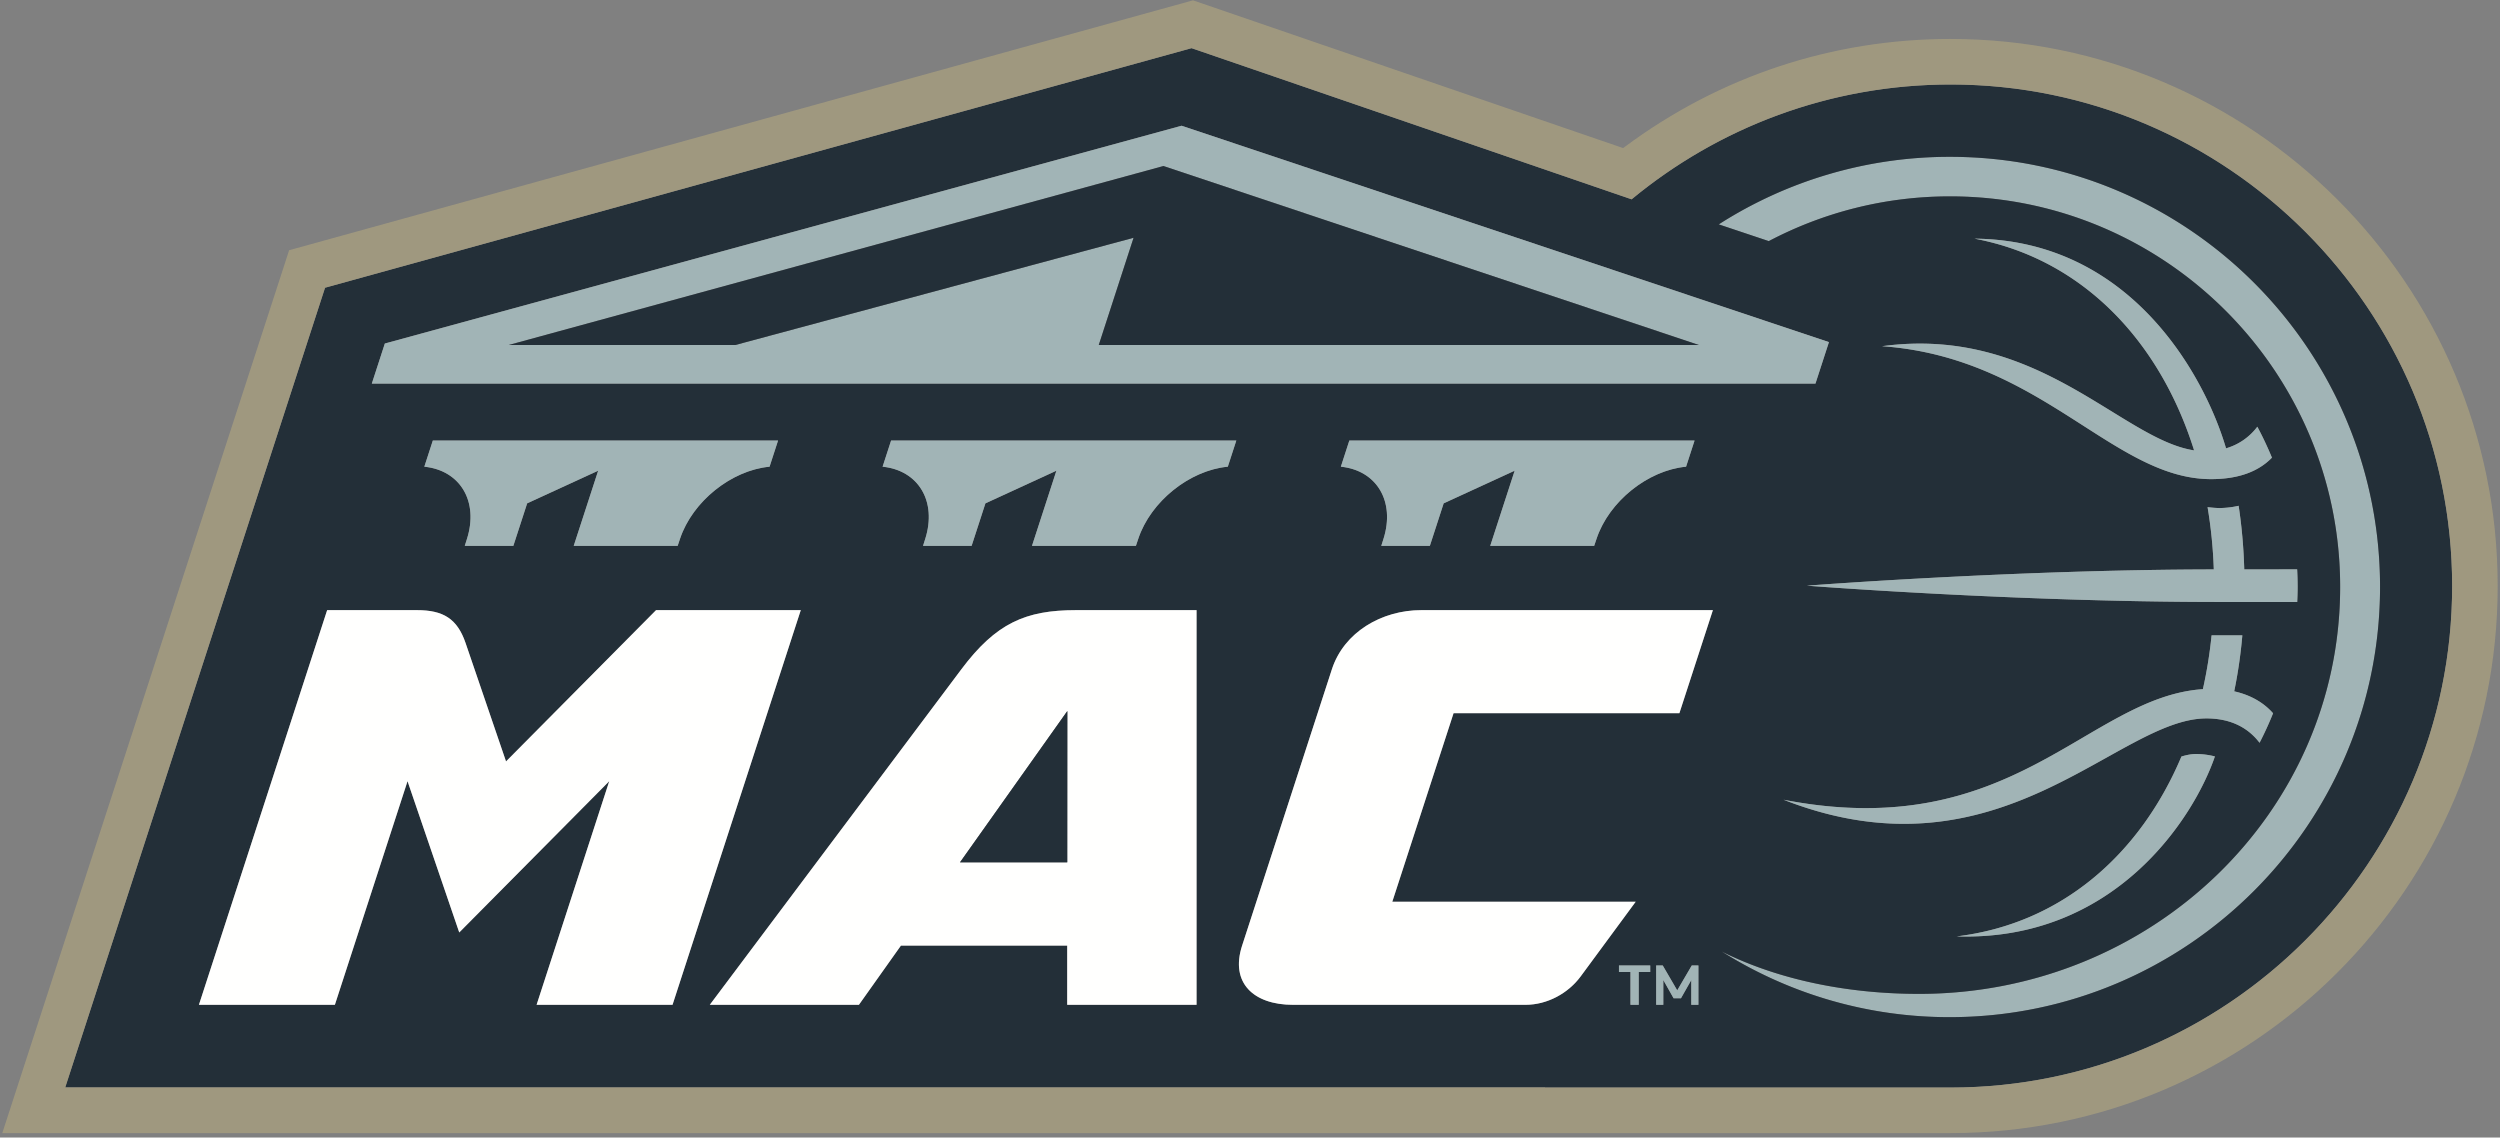 <svg xmlns="http://www.w3.org/2000/svg" width="200" height="91" viewBox="0 0 200 91"><rect x="0" y="0" width="200" height="91" fill="#808080" stroke="none"/><g fill="none" fill-rule="evenodd"><path fill="#A1B4B6" d="M156 12.546a34.231 34.231 0 0 0-18.501 5.404l4.004 1.339A31.042 31.042 0 0 1 156 15.709c17.226 0 31.213 14.015 31.213 31.24 0 18.1-15.115 32.562-33.69 32.562-5.547 0-11.131-1.065-15.785-3.39a34.104 34.104 0 0 0 18.243 5.251c18.987 0 34.423-15.447 34.423-34.422 0-19.001-15.403-34.404-34.404-34.404"/><path fill="#232F38" d="M155.98 81.372a34.104 34.104 0 0 1-18.243-5.252c4.654 2.326 10.238 3.39 15.784 3.39 18.576 0 33.691-14.462 33.691-32.56 0-17.226-13.987-31.24-31.213-31.24-5.23 0-10.16 1.297-14.496 3.579L137.5 17.95a34.231 34.231 0 0 1 18.5-5.404c19.001 0 34.404 15.403 34.404 34.404 0 18.975-15.436 34.422-34.423 34.422zm-21.628-24.317h-18.066l-4.902 15.086h19.47l-4.394 5.964c-.998 1.356-2.67 2.28-4.425 2.28h-18.592c-3.157 0-5.043-1.755-4.074-4.736l7.181-22.1c.968-2.983 3.994-4.737 7.152-4.737h23.329l-2.679 8.243zm1.52 23.33h-.571V78.41l-.824 1.453h-.589l-.823-1.457v1.98h-.57v-3.15h.523l1.16 1.993 1.165-1.993h.529v3.15zm-3.853-2.627h-.921v2.627h-.66v-2.627h-.921v-.522h2.502v.522zM98.225 37.336c-3.06.293-6.165 2.776-7.166 5.776l-.186.556H82.56l1.953-6.011-5.678 2.611-1.105 3.4h-3.886l.175-.556c.95-3-.542-5.483-3.412-5.776l.681-2.095h27.619l-.681 2.095zm-2.5 43.05H85.375v-4.737H72.073l-3.36 4.736H56.784l20.122-26.837c2.77-3.694 5.137-4.736 9.17-4.736h9.648v31.573zm-52.798 0l5.813-17.892L36.74 74.597l-4.137-12.103-5.813 17.891H15.914l10.258-31.573h7.192c2.106 0 3.22.696 3.882 2.63l3.236 9.473 12.003-12.103H64.06l-10.26 31.573H42.928zm-.754-40.118l-1.105 3.4h-3.886l.175-.556c.95-3-.542-5.483-3.41-5.776l.68-2.095h27.618l-.68 2.095c-3.061.293-6.165 2.776-7.166 5.776l-.186.556h-8.315l1.954-6.011-5.68 2.611zm73.32 0l-1.104 3.4h-3.886l.175-.556c.95-3-.542-5.483-3.41-5.776l.68-2.095h27.618l-.68 2.095c-3.06.293-6.165 2.776-7.165 5.776l-.188.556h-8.314l1.954-6.011-5.68 2.611zm61.7 20.246c-1.697 4.95-8.038 14.8-20.665 14.398 8.324-.999 14.66-6.502 17.987-14.39.416-.126.81-.202 1.182-.202.536 0 1.028.08 1.495.194zm-.683-3.04c-7.141 0-16.494 13.286-33.827 6.504 18.328 3.57 24.314-8.217 33.548-8.845.314-1.39.546-2.829.696-4.306h2.46a38.478 38.478 0 0 1-.651 4.48c1.322.295 2.37.912 3.11 1.755a27.363 27.363 0 0 1-1.08 2.36c-.812-1.065-2.127-1.949-4.256-1.949zm.096-16.902c.339.036.678.076 1.013.071a7.09 7.09 0 0 0 1.472-.18c.248 1.643.4 3.34.45 5.088 1.738 0 3.2-.002 4.231-.003.024.464.037.932.037 1.402 0 .406-.014.81-.032 1.212-1.394-.002-3.574-.004-6.167-.004-16.295 0-33.055-1.304-33.055-1.304s16.479-1.275 32.549-1.301a37.648 37.648 0 0 0-.498-4.98zM157.96 19.093c12.57.126 18.448 11.072 20.122 16.773a4.788 4.788 0 0 0 2.504-1.729c.43.804.82 1.63 1.168 2.476-1.063 1.098-2.654 1.717-4.868 1.717-7.835 0-13.599-9.735-26.32-10.633 12.45-1.688 19.157 7.457 24.96 8.333-2.779-8.862-9.032-15.336-17.566-16.937zM30.787 27.482l63.74-17.423 51.787 17.31-1.078 3.32H29.745l1.042-3.207zM156.048 6.76c-9.686 0-18.58 3.45-25.521 9.186L95.323 3.853l-69.32 19.165L5.217 86.991H123.6v.013h32.45c22.122 0 40.121-17.999 40.121-40.122 0-22.124-17.999-40.122-40.122-40.122z"/><path fill="#9F987F" d="M156.048 87.004h-32.45v-.013H5.219l20.785-63.973 69.32-19.165 35.204 12.093c6.94-5.736 15.835-9.186 25.521-9.186 22.123 0 40.122 17.998 40.122 40.122 0 22.123-17.999 40.122-40.122 40.122zm0-83.888c-9.462 0-18.477 2.986-26.07 8.636l-.128.094-.149-.051L95.441.027l-72.31 19.99L.182 90.65l155.866-.002c24.133 0 43.767-19.633 43.767-43.765 0-24.133-19.634-43.766-43.767-43.766z"/><path fill="#FFFFFE" d="M52.485 48.812L40.482 60.915l-3.236-9.473c-.662-1.934-1.776-2.63-3.882-2.63h-7.192L15.914 80.385h10.875l5.813-17.891 4.137 12.103L48.74 62.494l-5.813 17.891h10.875l10.26-31.573H52.484M85.38 68.984H76.8l8.587-12.104-.007 12.104zm-8.475-15.436L56.784 80.385h11.928l3.36-4.736h13.305l-.001 4.736h10.348V48.812h-9.648c-4.033 0-6.4 1.042-9.17 4.736zm29.644 0l-7.18 22.1c-.97 2.982.916 4.737 4.073 4.737h18.592c1.755 0 3.427-.924 4.425-2.28l4.393-5.964h-19.47l4.903-15.086h18.066l2.679-8.243h-23.329c-3.158 0-6.184 1.754-7.152 4.736"/><path fill="#A1B4B6" d="M54.213 43.668l.186-.556c1.001-3 4.105-5.483 7.166-5.776l.68-2.095H34.626l-.68 2.095c2.869.293 4.361 2.776 3.411 5.776l-.175.556h3.886l1.105-3.4 5.68-2.611-1.955 6.011h8.315m16.393-6.332c2.87.293 4.362 2.776 3.412 5.776l-.175.556h3.886l1.105-3.4 5.678-2.611-1.953 6.011h8.314l.186-.556c1-3 4.106-5.483 7.166-5.776l.68-2.095H71.288l-.681 2.095M87.9 27.6l2.786-8.579-31.864 8.579h-18.13l52.383-14.319.089.029 42.75 14.29H87.9zm58.414-.232L94.527 10.06l-63.74 17.423-1.042 3.207h115.491l1.078-3.32zm-18.78 16.3l.187-.557c1-3 4.104-5.483 7.165-5.776l.68-2.095h-27.618l-.68 2.095c2.868.293 4.36 2.776 3.41 5.776l-.175.556h3.886l1.105-3.4 5.679-2.611-1.954 6.011h8.314"/><path fill="#232F38" d="M93.075 13.282L40.693 27.601h18.129l31.864-8.579-2.786 8.579h48.013l-42.749-14.29-.089-.029M85.381 68.984l.007-12.104-8.587 12.104h8.58"/><path fill="#A1B4B6" d="M174.515 60.522c-3.328 7.888-9.663 13.391-17.987 14.39 12.627.403 18.968-9.448 20.664-14.398a6.251 6.251 0 0 0-1.495-.194c-.371 0-.766.076-1.182.202m3.095-12.364c2.593 0 4.773.002 6.167.004.018-.402.032-.806.032-1.212 0-.47-.013-.938-.037-1.402-1.031.001-2.493.003-4.232.003-.05-1.747-.2-3.445-.45-5.088a7.09 7.09 0 0 1-1.471.18c-.335.005-.674-.035-1.013-.07.27 1.609.44 3.271.498 4.98-16.07.026-32.55 1.301-32.55 1.301s16.761 1.304 33.056 1.304m-27.043-20.46c12.721.897 18.485 10.632 26.32 10.632 2.214 0 3.805-.62 4.868-1.717a27.508 27.508 0 0 0-1.168-2.476 4.788 4.788 0 0 1-2.504 1.729c-1.674-5.701-7.552-16.647-20.122-16.773 8.534 1.6 14.787 8.075 17.566 16.937-5.803-.876-12.51-10.02-24.96-8.333"/><path fill="#A1B4B6" d="M180.765 59.422c.397-.768.757-1.555 1.08-2.36-.74-.843-1.787-1.46-3.11-1.755.302-1.444.517-2.941.652-4.48h-2.46a36.038 36.038 0 0 1-.696 4.306c-9.234.628-15.22 12.415-33.548 8.845 17.333 6.782 26.686-6.505 33.827-6.505 2.13 0 3.444.884 4.255 1.949M129.517 77.758h.921v2.627h.66v-2.627h.921v-.522h-2.502v.522M134.178 79.229l-1.16-1.993h-.524v3.149h.571v-1.979l.823 1.457h.589l.824-1.453v1.975h.571v-3.149h-.529l-1.165 1.993"/></g></svg>